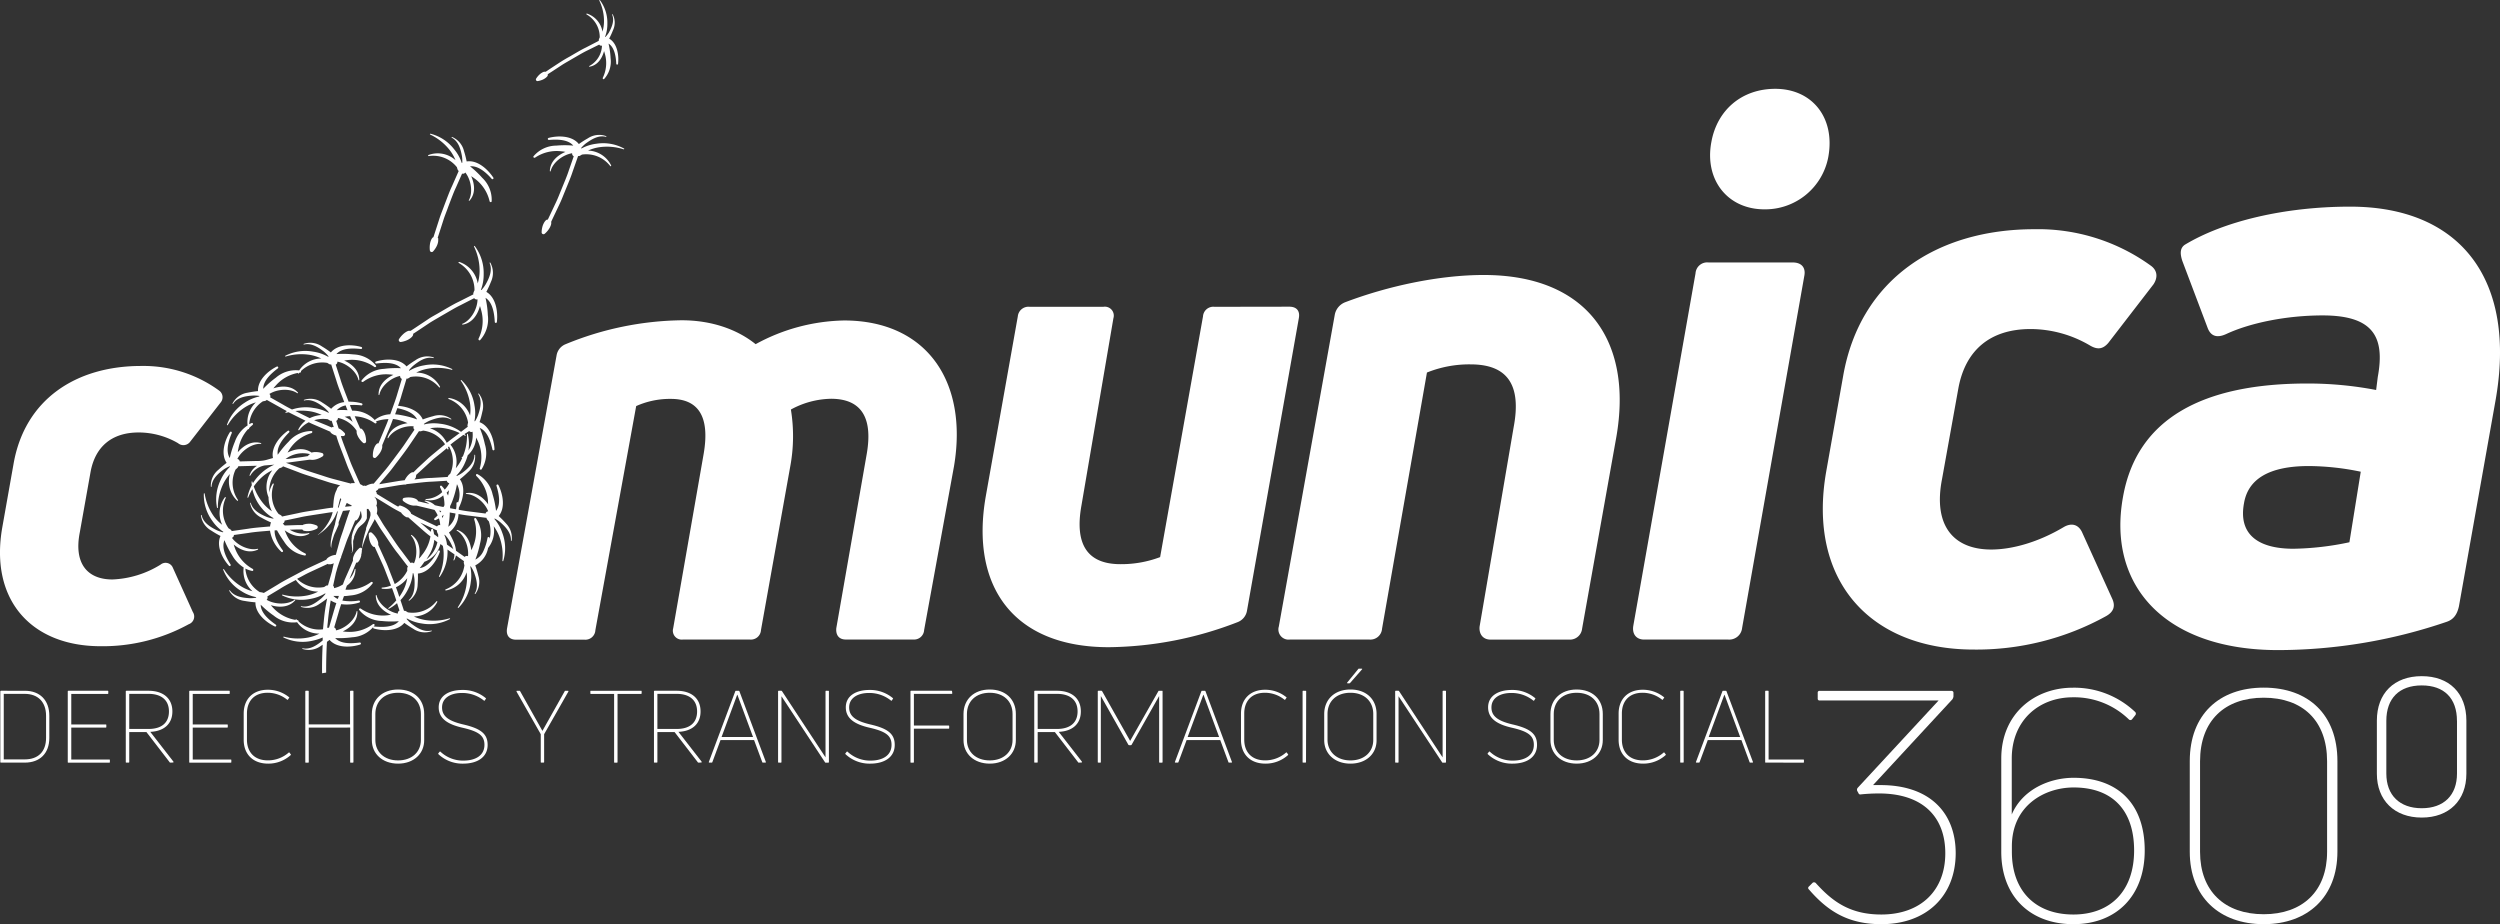 <svg xmlns="http://www.w3.org/2000/svg" viewBox="0 0 612.76 226.52"><rect x="0" y="0" width="612.76" height="226.52" fill="#333333" stroke="none"/><defs><style>.cls-1{fill:#fff;}</style></defs><title>Recurso 1</title><g id="Capa_2" data-name="Capa 2"><g id="Capa_1-2" data-name="Capa 1"><path class="cls-1" d="M24.66,158.39c-16.95,0-27.24-11.3-24.1-29.12L3.32,113.7c2.76-15.82,15.31-24,31.26-24a31.44,31.44,0,0,1,19.08,6,2,2,0,0,1,.38,3l-7.41,9.54a2.05,2.05,0,0,1-3,.38A19.2,19.2,0,0,0,34,106c-6.65,0-10.67,3.52-11.8,9.67l-2.64,14.81c-1.51,7.66,1.88,11.55,8,11.55a24.13,24.13,0,0,0,11.8-3.64,1.92,1.92,0,0,1,3,.75L47.26,150a2,2,0,0,1-1,3A43.76,43.76,0,0,1,24.66,158.39Z"/><path class="cls-1" d="M558.36,159.34c-27.82,0-41.94-15.9-38-37.56C523.77,102.5,540.07,94,565.51,94a88.73,88.73,0,0,1,16.89,1.59l.4-3.18c1.79-9.74-1-15.1-13.51-15.1-8.75,0-17.69,1.79-23.65,4.57-2.19,1-3.78.6-4.57-1.59l-6.16-16.3c-.6-1.79-.6-3.18.6-4,9.54-5.76,24.45-9.34,40.54-9.34,27,0,40.94,17.89,35.58,47.7l-8.94,50.28c-.4,1.79-1.19,3.18-3,3.78A128.35,128.35,0,0,1,558.36,159.34Zm3.78-24.84a70.29,70.29,0,0,0,13.71-1.59l2.78-17.29a63.87,63.87,0,0,0-12.72-1.39c-9.74,0-14.91,3.18-15.9,9.14C548.62,130.92,553.39,134.5,562.13,134.5Z"/><path class="cls-1" d="M461.11,226.52c-8.2,0-13.17-3.23-17.74-8.52a.44.44,0,0,1,0-.71l.95-.95a.61.61,0,0,1,.79.16c4,4.42,8.28,7.65,16,7.65,9.7,0,15.69-5.91,15.69-15s-5.68-14.67-16.24-14.67a43.39,43.39,0,0,0-4.57.24.43.43,0,0,1-.47-.32l-.31-.55a.78.78,0,0,1,.08-.71l19.87-21.45H446a.42.42,0,0,1-.47-.47v-1.42a.42.42,0,0,1,.47-.47h32.25c.32,0,.55.16.55.47v.95a2.08,2.08,0,0,1-.24.63l-19.47,21.05h1.42c12.46-.16,18.84,6.78,18.84,16.72C479.32,219.58,472.23,226.52,461.11,226.52Z"/><path class="cls-1" d="M508.26,190.64c10.72,0,17.42,6.23,17.42,17.82,0,11.12-6.94,18.06-17.5,18.06s-17.66-6.78-17.66-17.74V185.91c0-11,8.2-17.35,17.5-17.35a21.72,21.72,0,0,1,15.37,6,.59.59,0,0,1,0,.71l-.79,1a.53.53,0,0,1-.79.08,19.22,19.22,0,0,0-13.72-5.44c-8.44,0-15,5.76-15,15v13.72C495.72,193.48,502.34,190.64,508.26,190.64Zm-.08,33.51c9.23,0,14.9-5.91,14.9-15.69,0-10.09-5.52-15.45-14.82-15.45-7.1,0-15.14,4.42-15.14,14.43v1.34C493.12,218.48,499,224.15,508.18,224.15Z"/><path class="cls-1" d="M554.85,226.52c-10.88,0-18.13-6.7-18.13-17.74V186.54c0-11.35,7.17-18,18.13-18s18.06,6.62,18.06,18v22.23C572.91,219.82,565.65,226.52,554.85,226.52Zm0-2.44c9.46,0,15.53-5.6,15.53-15.3V186.62c0-10-6-15.61-15.53-15.61s-15.61,5.6-15.61,15.61v22.16C539.24,218.48,545.31,224.08,554.85,224.08Z"/><path class="cls-1" d="M206.88,78.55c20.21,0,30.46,14.94,26.95,35.73l-7.32,40.13a2.47,2.47,0,0,1-2.64,2.34H207.32c-1.76,0-2.49-1.17-2.34-2.78l7.47-42.76c1.61-9.37-1.76-13.47-8.79-13.47a21.23,21.23,0,0,0-9.81,2.64,40.5,40.5,0,0,1-.15,13.91l-7.18,40.13a2.47,2.47,0,0,1-2.64,2.34H167.34A2.18,2.18,0,0,1,165,154l7.47-42.76c1.61-9.37-1.46-13.47-8.05-13.47a20.3,20.3,0,0,0-8.49,1.76l-10,54.92a2.46,2.46,0,0,1-2.64,2.34H126.48c-1.61,0-2.49-1-2.2-2.78L136.44,87a3.59,3.59,0,0,1,2.2-2.64,77,77,0,0,1,28.41-5.86c7.32,0,13.62,2.2,18.16,5.86A46.71,46.71,0,0,1,206.88,78.55Z"/><path class="cls-1" d="M316,75.17c1.88,0,2.67,1.1,2.35,2.82l-12.71,71.7a3.64,3.64,0,0,1-2.35,2.82,89.36,89.36,0,0,1-31.54,6.12c-23.38,0-34-14.91-30.13-37l7.85-44.09a2.62,2.62,0,0,1,2.82-2.35h18.2A2.19,2.19,0,0,1,272.9,78l-7.85,46c-1.73,9.73,1.73,14.28,9.57,14.28a27,27,0,0,0,9.73-1.73l10.51-59a2.53,2.53,0,0,1,2.82-2.35Z"/><path class="cls-1" d="M316.12,156.76a2.49,2.49,0,0,1-2.68-3.18l13.73-76.49a4.1,4.1,0,0,1,2.51-3c10.54-4,23.1-6.69,34-6.69,25.27,0,36.65,16.07,32.47,39.83l-8.37,46.86a3,3,0,0,1-3.18,2.68H365.33c-1.84,0-2.85-1.34-2.68-3.18L371,104.71c2-10.54-1.67-15.4-10.54-15.4a27.76,27.76,0,0,0-10.71,2l-11,62.76a2.87,2.87,0,0,1-3.18,2.68Z"/><path class="cls-1" d="M403,156.76c-2,0-3-1.42-2.67-3.38L415.58,67a2.87,2.87,0,0,1,3.2-2.67h20.63c2.13,0,3.2,1.24,2.85,3.2L427,153.91a3.17,3.17,0,0,1-3.38,2.85ZM432.47,51.31c-9.07,0-14.76-7.29-13-16.54,1.42-7.82,7.47-13,15.65-13,9.07,0,14.76,7.11,13,16.72A15.73,15.73,0,0,1,432.47,51.31Z"/><path class="cls-1" d="M483.77,159.21c-25.42,0-40.86-16.95-36.15-43.68l4.14-23.35c4.14-23.73,23-36,46.88-36a47.17,47.17,0,0,1,28.62,9c1.51,1.13,1.69,2.82.56,4.52L516.73,84.08c-1.32,1.51-2.64,1.7-4.52.57a28.8,28.8,0,0,0-14.5-4c-10,0-16,5.27-17.7,14.5l-4,22.22c-2.26,11.49,2.82,17.32,12.05,17.32,5.27,0,11.67-1.88,17.7-5.46,1.88-1.13,3.58-.75,4.52,1.13l7.34,16.19c.94,1.88.57,3.39-1.51,4.52A65.63,65.63,0,0,1,483.77,159.21Z"/><path class="cls-1" d="M124.07,128.35a24.26,24.26,0,0,0-1.84-1.87c1.68-2,1.05-5.35-.06-7.57a.25.25,0,0,0-.47.19c.57,1.9,1.13,4.49-.12,6.12a22.56,22.56,0,0,0-.85-4.07,7.39,7.39,0,0,0-3.72-4.94c-.28-.14-.45.26-.26.45a9.5,9.5,0,0,1,2.86,6.09c0,.29,0,.59.06.9-1.25-1.8-3.13-3.18-5.39-2.77-.11,0-.12.2,0,.2,2.18.08,4.58,2.12,5.38,4.25a.7.7,0,0,0-.64.54l-3.68-.47c-.86-.09-1.83-.25-2.89-.44,0-.16,0-.33,0-.49,1.08-2.12,1.69-5,.27-7a24.21,24.21,0,0,0,2-1.75,5,5,0,0,0,1.73-4.17.09.09,0,0,0-.18,0c0,1.88-1.53,3.24-2.91,4.31a8.34,8.34,0,0,1-1.38.8l-.12-.09a10.15,10.15,0,0,0,2.15-3.23,10.61,10.61,0,0,0,.63-1.75,6.17,6.17,0,0,0,2.06-4.35c.14.28.28.55.4.81a9.5,9.5,0,0,1,.5,6.71c-.07.26.27.53.44.26a7.39,7.39,0,0,0,.81-6.13,22.55,22.55,0,0,0-1.26-4c1.89.8,2.68,3.34,3.11,5.27a.25.25,0,0,0,.5-.07c-.12-2.48-1.21-5.69-3.66-6.62a24.23,24.23,0,0,0,.68-2.54,5,5,0,0,0-.84-4.44.09.09,0,0,0-.15.11c1,1.59.5,3.55-.07,5.2a8.34,8.34,0,0,1-.72,1.43h-.15a10.15,10.15,0,0,0,0-3.88,10.69,10.69,0,0,0-3.19-6.18c-.09-.09-.22.05-.15.15A13.24,13.24,0,0,1,115.22,99a10.41,10.41,0,0,1,0,2.81v.06a6.52,6.52,0,0,0-5.19-4.33.14.14,0,0,0-.07.26,7.42,7.42,0,0,1,4.77,5.79,3.74,3.74,0,0,0-.15.68.47.47,0,0,0,.09.31L113,105.85a10.65,10.65,0,0,0-5.22-2,10.14,10.14,0,0,0-3.87.19s0-.1,0-.15a8.35,8.35,0,0,1,1.39-.78c1.62-.64,3.56-1.23,5.19-.3a.09.09,0,0,0,.1-.15,5,5,0,0,0-4.47-.64,24.18,24.18,0,0,0-2.5.79c-.94-2.19-3.7-3.16-6.06-3.34.36-1,.68-1.92.9-2.75l1.19-3.94a.47.47,0,0,0,.33,0,3.77,3.77,0,0,0,.59-.37,7.42,7.42,0,0,1,7.06,2.52c.1.12.29,0,.22-.15A6.52,6.52,0,0,0,102,91.33l0,0a10.41,10.41,0,0,1,2.65-.92,13.24,13.24,0,0,1,6.09.24c.11,0,.2-.14.09-.19a10.69,10.69,0,0,0-6.89-.91,10.15,10.15,0,0,0-3.64,1.34l-.06-.13a8.33,8.33,0,0,1,1.1-1.16c1.36-1.09,3-2.24,4.87-1.83a.09.09,0,0,0,.05-.18,5,5,0,0,0-4.46.72,24.26,24.26,0,0,0-2.16,1.5c-1.7-2-5.1-1.93-7.47-1.21a.25.25,0,0,0,.11.5c2-.24,4.62-.36,6,1.15a22.58,22.58,0,0,0-4.16.16,7.4,7.4,0,0,0-5.49,2.84c-.19.26.18.48.4.33a9.5,9.5,0,0,1,6.49-1.8c.29,0,.59.06.9.1-2,.93-3.66,2.55-3.63,4.85,0,.11.18.15.2,0,.44-2.13,2.86-4.16,5.09-4.59a.7.7,0,0,0,.42.73l-1.08,3.55c-.38,1.37-1,3-1.67,4.85l-.1.27a6.53,6.53,0,0,0-3.63,1.27c-.26.19,0,.52.28.43a9.44,9.44,0,0,1,2.92-.51c-.18.49-.36,1-.57,1.49l-1.36,3.22-.53,1.24a.24.24,0,0,0-.19,0l-.08,0-.09.07-.11.09-.1.11a2.62,2.62,0,0,0-.38.61,4,4,0,0,0-.28.82,5.65,5.65,0,0,0-.14,1.5.46.46,0,0,0,.71.3,5.66,5.66,0,0,0,1-1.13,4,4,0,0,0,.4-.76,2.62,2.62,0,0,0,.19-.7s0-.1,0-.15,0-.1,0-.14v-.12a.41.41,0,0,0,0-.09h0l.56-1.32,1.38-3.25c.26-.62.48-1.23.69-1.82a10.82,10.82,0,0,1,2.75.67c.27.1.55.23.83.36-2.17.3-4.25,1.35-4.91,3.55,0,.11.12.2.18.09,1.06-1.9,4-3.12,6.23-2.87a.7.7,0,0,0,.19.82l-2.09,3.07c-.77,1.2-1.84,2.56-3,4.14-.61.78-1.22,1.64-1.93,2.5l-2.26,2.67-.72.85-.35,0a4,4,0,0,0-.84.22,5.46,5.46,0,0,0-.72.33l-.39-.07a.35.35,0,0,0-.24.08,5.47,5.47,0,0,0-.78-.45l-.48-1.07-1.42-3.2c-.44-1-.79-2-1.15-2.94-.66-1.74-1.27-3.25-1.67-4.57a5.73,5.73,0,0,0,.65,0,.46.46,0,0,0,.3-.71,5.67,5.67,0,0,0-1.14-1A4.55,4.55,0,0,0,83,105l-.59-1.84a.7.7,0,0,0,.41-.73,7.26,7.26,0,0,1,4.59,3.15v.14s0,.09,0,.14l0,.15a2.63,2.63,0,0,0,.2.69,4,4,0,0,0,.42.76,5.64,5.64,0,0,0,1,1.11.46.46,0,0,0,.7-.32,5.65,5.65,0,0,0-.17-1.5,4,4,0,0,0-.3-.81,2.62,2.62,0,0,0-.39-.61l-.1-.11-.11-.09-.1-.07-.08,0a.24.24,0,0,0-.19,0l-.55-1.23-.8-1.8a9.22,9.22,0,0,1,4.92,1.7c.22.15.58-.08.39-.33a7.39,7.39,0,0,0-5.54-2.74l-.39,0c-.2-.46-.38-.92-.55-1.37a14.92,14.92,0,0,1,2.77.07.25.25,0,0,0,.1-.5,10.65,10.65,0,0,0-3.19-.4l-.28-.74c-.7-1.85-1.35-3.45-1.75-4.82l-1.14-3.53a.7.7,0,0,0,.41-.73c2.24.39,4.69,2.37,5.17,4.5,0,.12.2.07.2,0,0-2.3-1.72-3.89-3.72-4.78.31,0,.61-.09.9-.11a9.5,9.5,0,0,1,6.52,1.69c.22.15.58-.08.39-.33a7.39,7.39,0,0,0-5.54-2.74,22.57,22.57,0,0,0-4.16-.08c1.37-1.53,4-1.46,6-1.25a.25.25,0,0,0,.1-.5c-2.38-.68-5.78-.68-7.45,1.34a24.28,24.28,0,0,0-2.18-1.46,5,5,0,0,0-4.47-.64.09.09,0,0,0,.05.17c1.83-.44,3.52.67,4.9,1.74a8.36,8.36,0,0,1,1.12,1.14l-.06.14a10.15,10.15,0,0,0-3.66-1.27,10.69,10.69,0,0,0-6.87,1c-.11.06,0,.23.09.19A13.24,13.24,0,0,1,76.07,87a10.42,10.42,0,0,1,2.67.87l0,0a6.59,6.59,0,0,0-5.41,2.92,7.47,7.47,0,0,0-5.69,1.76,22.58,22.58,0,0,0-3.12,2.75c0-2.05,2-3.8,3.56-5a.25.25,0,0,0-.26-.44c-2.22,1.11-4.72,3.41-4.58,6a24.21,24.21,0,0,0-2.6.4A5,5,0,0,0,57,98.87a.09.09,0,0,0,.16.09c1-1.56,3-1.89,4.79-2a8.35,8.35,0,0,1,1.6.08l0,.14A10.15,10.15,0,0,0,60,98.69a10.69,10.69,0,0,0-4.37,5.41c0,.12.14.18.2.08a13.24,13.24,0,0,1,4.24-4.37,10.41,10.41,0,0,1,2.56-1.16h.06a6.63,6.63,0,0,0-2,5.62,7.88,7.88,0,0,0-3.12,4,22.56,22.56,0,0,0-1.25,4c-1.08-1.74-.28-4.27.48-6.1a.25.25,0,0,0-.45-.24c-1.33,2.1-2.28,5.35-.8,7.52a24.22,24.22,0,0,0-2,1.68,5,5,0,0,0-1.87,4.12.09.09,0,0,0,.18,0c.09-1.88,1.63-3.19,3-4.21a8.36,8.36,0,0,1,1.41-.75l.11.1a10.15,10.15,0,0,0-2.25,3.16,10.69,10.69,0,0,0-.94,6.89c0,.12.21.08.21,0a13.25,13.25,0,0,1,1.37-5.94,10.42,10.42,0,0,1,1.59-2.32l0,0a6.52,6.52,0,0,0,1.76,6.53c.11.1.3,0,.21-.17a7.42,7.42,0,0,1-.57-7.48,3.74,3.74,0,0,0,.51-.47.47.47,0,0,0,.11-.31l4.12-.11H63a4.19,4.19,0,0,0-1.83,2.34.09.09,0,0,0,.17.07,5.22,5.22,0,0,1,3.55-2.5l2.35-.19a11.69,11.69,0,0,0-5.26,4.56c0-.12-.08-.24-.11-.36s-.22-.11-.21,0,0,.53.07.8a10.8,10.8,0,0,0-1.08,3c0,.12.17.16.21,0a12.67,12.67,0,0,1,1-2,10.64,10.64,0,0,0,2.28,4.65A10.15,10.15,0,0,0,67.05,127l-.09.12a8.35,8.35,0,0,1-1.54-.41c-1.61-.67-3.42-1.59-3.94-3.4a.09.09,0,0,0-.18,0,5,5,0,0,0,2.77,3.57,24.22,24.22,0,0,0,2.35,1.17,4,4,0,0,0-.23,1H66c-2,.18-3.73.3-5.15.54l-4.08.58a.47.47,0,0,0-.16-.29,3.76,3.76,0,0,0-.58-.38,7.42,7.42,0,0,1-.69-7.47c.07-.14-.14-.25-.23-.13a6.52,6.52,0,0,0-.64,6.73l0,0a10.41,10.41,0,0,1-2-2A13.24,13.24,0,0,1,50.17,121c0-.12-.21-.12-.21,0A10.69,10.69,0,0,0,52,127.62a10.15,10.15,0,0,0,2.75,2.74l-.1.11a8.36,8.36,0,0,1-1.51-.51c-1.56-.77-3.31-1.81-3.71-3.65a.09.09,0,0,0-.18,0,5,5,0,0,0,2.53,3.74,24.21,24.21,0,0,0,2.27,1.32c-1.09,2.39.39,5.44,2.05,7.28a.25.25,0,0,0,.4-.31c-1.05-1.68-2.27-4-1.49-5.94a22.55,22.55,0,0,0,1.89,3.7,8.55,8.55,0,0,0,2.83,3,6.59,6.59,0,0,0,2.15,5.8h-.06a10.41,10.41,0,0,1-2.58-1.1,13.24,13.24,0,0,1-4.35-4.27c-.06-.1-.24,0-.2.08a10.69,10.69,0,0,0,4.5,5.3,10.14,10.14,0,0,0,3.59,1.45l0,.14a8.35,8.35,0,0,1-1.59.12c-1.74-.1-3.75-.38-4.84-1.91a.09.09,0,0,0-.16.1A5,5,0,0,0,60,147.3a24.23,24.23,0,0,0,2.61.33c-.07,2.62,2.48,4.85,4.73,5.91a.25.25,0,0,0,.25-.44c-1.62-1.14-3.66-2.83-3.69-4.89a22.54,22.54,0,0,0,3.19,2.68,7.47,7.47,0,0,0,5.73,1.62,6.59,6.59,0,0,0,5.48,2.79l0,0a10.41,10.41,0,0,1-2.64.94,13.24,13.24,0,0,1-6.09-.2c-.11,0-.2.14-.09.2a10.69,10.69,0,0,0,6.9.85,12.94,12.94,0,0,0,2.71-.84c0,.24,0,.48,0,.72l-.06.06c-1.35,1.1-3,2.26-4.85,1.86a.09.09,0,0,0,0,.18,5,5,0,0,0,4.46-.75l.45-.3c-.12,2.29-.17,4.61-.15,7l1-.16c0-2.55.05-5.07.2-7.54l.64-.48c1.72,2,5.11,1.89,7.48,1.15a.25.25,0,0,0-.11-.5c-2,.26-4.62.39-6-1.1a22.56,22.56,0,0,0,4.16-.19,7.39,7.39,0,0,0,5.47-2.88c.19-.26-.18-.48-.4-.32a9.5,9.5,0,0,1-6.47,1.85c-.29,0-.59-.05-.9-.09,2-.95,3.64-2.58,3.59-4.88,0-.11-.18-.15-.2,0-.43,2.14-2.83,4.18-5.06,4.63a.7.7,0,0,0-.43-.72l1.05-3.56c.18-.66.41-1.38.67-2.15a10.1,10.1,0,0,0,4.4-.38.25.25,0,0,0-.11-.5,11.77,11.77,0,0,1-4,0l.39-1.1c.6,0,1.18-.1,1.72-.16A7.4,7.4,0,0,0,91.32,143c.19-.26-.18-.48-.4-.32a9.45,9.45,0,0,1-6.25,1.85l.36-1a4.84,4.84,0,0,0,2.11-4c0-.11-.18-.15-.2,0a5.19,5.19,0,0,1-1.29,2.37l1.15-2.77.52-1.24a.24.24,0,0,0,.19,0l.08,0,.09-.07.11-.09.1-.11a2.63,2.63,0,0,0,.37-.62,4,4,0,0,0,.28-.82c0-.15,0-.28.06-.43v0l.08-.54,0-.28.07-.33.07-.38.1-.42a17.86,17.86,0,0,1,.66-1.92l.21-.52.23-.53.12-.27.12-.27.12-.27.06-.13.06-.13c.17-.34.37-.69.55-1s.37-.7.56-1c.09-.17.16-.35.24-.52l.94,1.57c.59,1,1.21,1.82,1.76,2.65,1.12,1.65,2.07,3.12,3,4.24L100,138.9a.47.47,0,0,0-.17.28,3.74,3.74,0,0,0,0,.69,7.56,7.56,0,0,1-3.08,3.28l-.81-2.06c-.37-.93-.73-1.93-1.18-3l-1.46-3.21-.59-1.3h0a.42.42,0,0,0,0-.09v-.12s0-.09,0-.14l0-.15a2.62,2.62,0,0,0-.21-.69,4,4,0,0,0-.42-.75,5.65,5.65,0,0,0-1-1.1.46.46,0,0,0-.7.32,5.65,5.65,0,0,0,.18,1.5,4,4,0,0,0,.3.81,2.62,2.62,0,0,0,.39.6l.1.11.11.09.1.07.08,0a.24.24,0,0,0,.19,0l.56,1.23,1.45,3.19c.45,1,.8,2,1.17,2.93l.83,2.13a6.91,6.91,0,0,1-2.21.5.14.14,0,0,0,0,.27,6.33,6.33,0,0,0,2.45-.14c.28.73.52,1.42.71,2l.34,1a12.72,12.72,0,0,1-1.92,1.88c-.09.07,0,.24.11.19a10.83,10.83,0,0,0,2-1.39l.6,1.82a.7.7,0,0,0-.4.74c-2.24-.37-4.71-2.34-5.21-4.46,0-.12-.2-.07-.2,0,0,2.3,1.75,3.87,3.75,4.76-.31,0-.61.09-.9.12a9.5,9.5,0,0,1-6.53-1.64c-.22-.15-.58.09-.39.34a7.4,7.4,0,0,0,5.56,2.7,22.56,22.56,0,0,0,4.16.05c-1.36,1.54-4,1.49-6,1.3a.25.25,0,0,0-.1.5c2.39.67,5.78.64,7.44-1.39a24.25,24.25,0,0,0,2.19,1.45,5,5,0,0,0,4.48.6.09.09,0,0,0-.06-.17c-1.82.45-3.53-.65-4.91-1.7a8.33,8.33,0,0,1-1.13-1.13l.06-.14a10.15,10.15,0,0,0,3.67,1.24,10.69,10.69,0,0,0,6.87-1.08c.11-.06,0-.23-.09-.19a13.25,13.25,0,0,1-6.08.4,10.42,10.42,0,0,1-2.67-.85l0,0a6.52,6.52,0,0,0,5.75-3.56c.07-.14-.13-.27-.22-.15a7.42,7.42,0,0,1-7,2.7,3.74,3.74,0,0,0-.6-.35.47.47,0,0,0-.33,0l-.87-2.64a10.62,10.62,0,0,0,1.95-2.88,10.15,10.15,0,0,0,1.06-3.73l.14,0a8.35,8.35,0,0,1,.29,1.57c.08,1.74,0,3.77-1.39,5a.09.09,0,0,0,.11.15,5,5,0,0,0,2.05-4,24.25,24.25,0,0,0,.06-2.63c2.62-.2,4.57-3,5.38-5.32a.25.25,0,0,0-.47-.2c-1,1.73-2.43,3.94-4.47,4.18a16,16,0,0,0,1.15-1.54,6.31,6.31,0,0,0,3.94-4.36l.58.45a9.09,9.09,0,0,1,.19,1.47,13.24,13.24,0,0,1-1.13,6c0,.11.11.22.18.12a10.69,10.69,0,0,0,1.9-6.69v0l.7.5,1,.68a3.62,3.62,0,0,1-.23,1.36.09.09,0,0,0,.17.08,3.65,3.65,0,0,0,.43-1.18l2,1.43a.47.47,0,0,0-.08.32,3.75,3.75,0,0,0,.16.68,7.42,7.42,0,0,1-4.62,5.91.14.14,0,0,0,.08.26,6.52,6.52,0,0,0,5.08-4.46v.05a10.41,10.41,0,0,1,0,2.81,13.24,13.24,0,0,1-2.15,5.7c-.07.1.07.23.16.15a10.69,10.69,0,0,0,3-6.26,10.15,10.15,0,0,0-.12-3.87l.15,0a8.35,8.35,0,0,1,.76,1.41c.61,1.63,1.17,3.59.2,5.2a.09.09,0,0,0,.15.1,5,5,0,0,0,.72-4.46,24.23,24.23,0,0,0-.75-2.52,6,6,0,0,0,3.14-4.27,6.74,6.74,0,0,0,1.38-5.33l0,0a10.41,10.41,0,0,1,1.35,2.46,13.24,13.24,0,0,1,.78,6c0,.12.17.18.21.05a10.69,10.69,0,0,0-.26-6.95,10.14,10.14,0,0,0-1.93-3.36l.12-.08a8.34,8.34,0,0,1,1.33.89c1.31,1.15,2.71,2.62,2.62,4.49a.09.09,0,0,0,.18,0A5,5,0,0,0,124.07,128.35ZM80.38,143.51a.47.47,0,0,0-.33,0,3.76,3.76,0,0,0-.59.37,7.45,7.45,0,0,1-6.64-2l.33-.18c.88-.45,1.8-1,2.8-1.46l3.17-1.47,1.22-.57s.06.08.15.11l.09,0h.26l.15,0a2.62,2.62,0,0,0,.69-.2l.13-.06-.31,1.37-.16.73Zm2.44-19.13c0-.11.07-.24.09-.35l.25-1.06c.08-.32.17-.62.26-.87v0l.22.22-.31,1-.3,1,0,.11Zm3.34-.33-1.3.13-.29,0,.19-.4.24-.52a9.63,9.63,0,0,0,1.17.59C86.17,123.92,86.16,124,86.16,124ZM75.92,102.49l-1.9-.94-1.62-.81a13.65,13.65,0,0,1,3.78.1,10.41,10.41,0,0,1,2.67.87l0,0A7.9,7.9,0,0,0,75.92,102.49Zm4.44.27a3.72,3.72,0,0,0,.6.36.47.47,0,0,0,.33,0l.51,1.56h-.25l-.09,0c-.09,0-.13.07-.15.11l-1.24-.54L77,103A7.53,7.53,0,0,1,80.35,102.76Zm5.46-.75.63,1.41a8,8,0,0,0-2-1.28c.31,0,.61-.09.9-.11Zm-.63-1.47a17.87,17.87,0,0,0-2.65,0,4,4,0,0,1,2.19-1.17C84.86,99.76,85,100.15,85.18,100.53ZM73,96.19c-1.57-1.68-3.9-1.7-6-1,.2-.24.39-.48.59-.69A9.53,9.53,0,0,1,73,91.41c0,.12.14.22.23.11l.16-.18.16,0a.29.29,0,0,0,.22-.39,7.47,7.47,0,0,1,6.47-2,3.75,3.75,0,0,0,.6.36.47.47,0,0,0,.33,0l1.26,3.92c.4,1.38,1.06,3,1.77,4.86l.18.47a5,5,0,0,0-3.21,1.64A24.16,24.16,0,0,0,79,98.68,5,5,0,0,0,74.52,98a.09.09,0,0,0,.05.17c1.83-.44,3.52.67,4.9,1.74a8.35,8.35,0,0,1,1.12,1.14l-.06.14A10.14,10.14,0,0,0,76.87,100a10.64,10.64,0,0,0-5.3.37c-.78-.4-1.49-.77-2.12-1.15l-3.23-1.83a.7.7,0,0,0-.2-.82c1.91-1.23,5.06-1.43,6.85-.19C73,96.42,73.08,96.27,73,96.19ZM62.47,113l-3.71.1a.7.7,0,0,0-.59-.6c1-2,3.59-3.84,5.77-3.7.12,0,.13-.17,0-.2-2.21-.63-4.21.56-5.64,2.23,0-.31.08-.61.14-.89a9.66,9.66,0,0,1,2.39-4.79.13.13,0,0,0,.23-.09s0-.1,0-.14a10.18,10.18,0,0,1,.84-.76c.21-.17.09-.58-.21-.47a6.66,6.66,0,0,0-.62.28,7.49,7.49,0,0,1,3.37-5.61,3.76,3.76,0,0,0,.68-.14.47.47,0,0,0,.25-.21l3.58,2c.42.25.88.5,1.37.76L70,101c-.11.06,0,.23.09.19s.43-.1.64-.15c.86.44,1.81.91,2.83,1.42l1.32.66a6.29,6.29,0,0,0-1.76,2.14c-.07.14.13.27.22.15a7,7,0,0,1,2.34-1.91l.75.36,3.24,1.4,1.31.57v0a.42.42,0,0,0,0,.08l.07.09.09.11.11.1a2.62,2.62,0,0,0,.62.37,3.75,3.75,0,0,0,.54.18l.09.28c.4,1.38,1.06,3,1.77,4.86.37.93.71,1.94,1.16,3l1.43,3.23.12.28a1.65,1.65,0,0,0-.33,0h-.15l-.14,0-.11,0-.08,0c-.08,0-.12.09-.13.13l-1.3-.34-3.38-.89c-1.07-.29-2.07-.65-3-.94-1.89-.61-3.54-1.11-4.86-1.65l-3.41-1.3.73-.07,3.5-.47,1.42-.19h0l.08,0,.11,0,.13,0,.14,0a2.63,2.63,0,0,0,.72,0,4,4,0,0,0,.84-.19,5.65,5.65,0,0,0,1.35-.67.46.46,0,0,0-.11-.77,5.65,5.65,0,0,0-1.48-.26,4,4,0,0,0-.86.06l-.3.07c-1.78-1.28-4-.94-5.88,0,.16-.27.31-.53.47-.77a9.5,9.5,0,0,1,5.39-4c.26-.08.3-.51,0-.51a7.39,7.39,0,0,0-5.6,2.61,22.54,22.54,0,0,0-2.66,3.2c-.34-2,1.37-4.05,2.77-5.46a.25.25,0,0,0-.33-.39c-2,1.43-4.15,4.08-3.61,6.65l-1.29.37C64.47,113,63.4,113,62.47,113ZM70,112.5a7,7,0,0,1,6-1.18h0l-.13.07-.12.08-.09.07-.06.07a.24.24,0,0,0-.07.17L74.2,112l-3.47.47Zm-3.39,12.79a10.42,10.42,0,0,1-2.08-1.89,13.46,13.46,0,0,1-2.33-4.17,13.78,13.78,0,0,1,2.13-2.4,10.41,10.41,0,0,1,2.35-1.54l.05,0a6.53,6.53,0,0,0-.91,6.58,7.59,7.59,0,0,0,.84,3.47Zm.49-6.61c.06-.14-.16-.24-.24-.12A6.37,6.37,0,0,0,66,120.7a7.5,7.5,0,0,1,2.48-5.93,3.76,3.76,0,0,0,.65-.24.47.47,0,0,0,.22-.24l3.85,1.46c1.33.55,3,1,4.9,1.66,1,.29,2,.65,3,.95l2.31.61a1.54,1.54,0,0,0-.8.8,1.37,1.37,0,0,0-.08.29v0a5,5,0,0,0-.33.72,6.26,6.26,0,0,0-.26.93c-.07.33-.12.69-.16,1l-.1,1.1c0,.21,0,.42-.07.63l-.26,0c-1.11.12-2.16.32-3.15.46-2,.31-3.7.54-5.1.87l-4,.84a.47.47,0,0,0-.18-.27,3.75,3.75,0,0,0-.61-.34A7.42,7.42,0,0,1,67.11,118.68Zm-2.74,26.57a3.77,3.77,0,0,0-.69-.12,7.47,7.47,0,0,1-3.53-5.77,6.43,6.43,0,0,0,1.67.58c.31.06.36-.37.13-.5a9.5,9.5,0,0,1-4.37-5.12c-.11-.27-.2-.56-.29-.86,1.68,1.4,3.85,2.24,5.93,1.25.1,0,.06-.23-.05-.2-2.12.5-5-.84-6.31-2.69a.7.7,0,0,0,.48-.69l3.68-.52c1.4-.24,3.13-.36,5.1-.53h.07a9,9,0,0,0,2.76,5.15.25.25,0,0,0,.38-.33c-1-1.36-2.1-3.2-2-4.91l.58,0a26.87,26.87,0,0,0,1.7,2.71,7.4,7.4,0,0,0,5.12,3.46c.32,0,.34-.39.1-.51a9.5,9.5,0,0,1-4.69-4.83c-.12-.26-.23-.55-.35-.84,1.77,1.29,4,2,6,.86.1-.06,0-.23-.07-.19a6.27,6.27,0,0,1-4.69-.82l1.76-.06,1.35,0a.24.24,0,0,0,.1.16l.07.06.1.06.13.06.14,0a2.62,2.62,0,0,0,.72.08,4,4,0,0,0,.86-.09,5.65,5.65,0,0,0,1.42-.51.46.46,0,0,0,0-.77,5.65,5.65,0,0,0-1.44-.43,4,4,0,0,0-.86,0,2.62,2.62,0,0,0-.71.12l-.14,0-.13.07-.1.06-.07.06h0l-1.43,0-3,.1a5.62,5.62,0,0,1-.47-.48.7.7,0,0,0,.43-.72l3.63-.76c1.39-.33,3.1-.56,5.06-.87,1-.14,2-.33,3.1-.45l-.07.26c0,.09-.05.19-.08.28l-.09.28-.1.27-.05.14-.06.13-.12.27a11.21,11.21,0,0,1-.54,1c-.19.32-.4.62-.59.9l-.31.4-.3.36c-.41.45-.76.81-1,1s-.24.2-.31.27l-.11.09.12-.08c.08,0,.2-.12.34-.22a14.05,14.05,0,0,0,1.17-.9l.36-.32.37-.36c.24-.26.5-.53.74-.84a11.55,11.55,0,0,0,.71-1l.16-.26.08-.13.08-.14.15-.28.14-.28c0-.09.09-.19.13-.29l.13-.3c.05-.14.09-.28.14-.41l.18,0-.28,1.15-.28,1.24-.13.61c0,.19-.1.39-.16.59l-.34,1.17c-.11.38-.21.75-.29,1.11s-.13.7-.18,1a6.82,6.82,0,0,0-.1,1.54,1.16,1.16,0,0,0,.11.42.5.5,0,0,0,.06.09l0,0,0,0a.46.46,0,0,1,0-.1,1.12,1.12,0,0,1,0-.41,6.63,6.63,0,0,1,.3-1.47c.09-.3.19-.62.31-1s.28-.68.43-1l.49-1.11c.08-.19.17-.38.25-.59L83,128l.43-1.17.44-1.13c.06-.16.13-.33.2-.48l.87-.09.85-.09c-.47,1.2-.92,2.62-1.45,4.22-.3,1-.67,1.95-1,3l-.93,3.4-.09.33a5.11,5.11,0,0,0-.61.1,4,4,0,0,0-.81.3,2.63,2.63,0,0,0-.61.39l-.11.1-.09.11-.07.1a.41.41,0,0,0,0,.08v0l-1.3.6-3.2,1.49c-1,.48-1.94,1-2.82,1.47-1.76.94-3.32,1.73-4.53,2.5l-3.53,2.12A.47.47,0,0,0,64.37,145.25Zm15,7c-.07.67-.13,1.36-.19,2a7.46,7.46,0,0,1-6-1.95A.29.29,0,0,0,73,152l-.16,0-.17-.18c-.09-.11-.24,0-.22.12a9.53,9.53,0,0,1-5.47-2.93c-.2-.21-.4-.44-.6-.68,2.09.64,4.42.56,5.95-1.16.07-.08,0-.23-.13-.16-1.76,1.28-4.91,1.16-6.85,0a.7.7,0,0,0,.17-.82l3.18-1.91c1-.66,2.35-1.34,3.81-2.12A6.58,6.58,0,0,0,78,145l0,0a10.41,10.41,0,0,1-2.64.94,13.24,13.24,0,0,1-6.09-.2c-.11,0-.2.14-.09.2a10.69,10.69,0,0,0,6.9.85,10.14,10.14,0,0,0,3.63-1.36l.06.13a8.34,8.34,0,0,1-1.09,1.17c-1.35,1.1-3,2.26-4.85,1.86a.09.09,0,0,0,0,.18,5,5,0,0,0,4.46-.75,22.32,22.32,0,0,0,1.9-1.34C79.81,148.49,79.53,150.34,79.36,152.26Zm2.44-2.37-1.17,4a.47.47,0,0,0-.33,0l-.08.05c0-.52.09-1,.14-1.55.16-1.79.42-3.53.7-5.22a4.94,4.94,0,0,0,1.38.66C82.19,148.54,82,149.24,81.79,149.88Zm1-3.07a3.44,3.44,0,0,1-1.09-.75c.44,0,.9,0,1.35,0Zm.84-2.37h-.08l.1-.05Zm7.18-18.2a7.16,7.16,0,0,1-.28,1c-.13.34-.26.69-.39,1.06s-.28.74-.42,1.14l0,.15,0,.15-.09.29-.09.29-.08.29-.16.57-.14.56a17.53,17.53,0,0,0-.39,2l0,.43,0,.37a.46.46,0,0,0-.68-.21,5.66,5.66,0,0,0-1,1.13,4,4,0,0,0-.4.77,2.62,2.62,0,0,0-.19.7c0,.05,0,.1,0,.15s0,.1,0,.14v.12a.42.42,0,0,0,0,.09h0l-.55,1.32L84.52,142c-.17.42-.32.83-.46,1.24a6.58,6.58,0,0,1-2.18.92.72.72,0,0,0-.23-.6l.68-3.11.17-.57c.24-.92.6-1.95,1-3.08l.05-.05a.36.36,0,0,0,.06-.27l.52-1.46c.34-.93.66-1.94,1.07-3l1.34-3.23.52-1.24a.24.24,0,0,0,.19,0l.08,0,.09-.07.11-.09.1-.11a2.63,2.63,0,0,0,.37-.62,4,4,0,0,0,.28-.82c0-.17.05-.32.07-.49h.08l.07,0c0,.05,0,.11,0,.16.06.33.12.64.15.92,0,.07,0,.14,0,.21v0s0,0,0,0v.08a1.3,1.3,0,0,1-.13.38,3.54,3.54,0,0,1-.62.84,6.53,6.53,0,0,0-.83,1.06,2.86,2.86,0,0,0-.16.32l-.13.3-.12.3c0,.1-.07.2-.11.31a11.66,11.66,0,0,0-.33,1.2l0,.15,0,.15-.05.29,0,.28a2.13,2.13,0,0,0,0,.3,4.07,4.07,0,0,0,0,.55l.06.49c0,.31.07.6.08.85a3.19,3.19,0,0,1,0,.35,1.79,1.79,0,0,1,0,.29.88.88,0,0,1-.09.22l-.05.08-.06.06,0,0,0,0,0,0h0l0,0,.06,0,.06-.05.07-.08a1,1,0,0,0,.12-.22,1.89,1.89,0,0,0,.09-.3,3.49,3.49,0,0,0,.05-.36c0-.26,0-.55,0-.87v-.49a3.08,3.08,0,0,1,0-.51,1.55,1.55,0,0,1,.06-.24l.08-.27.09-.27,0-.14,0-.14a11.23,11.23,0,0,1,.46-1.09l.13-.27.14-.26.15-.26a2.06,2.06,0,0,1,.15-.22,5.75,5.75,0,0,1,.83-.79c.16-.13.32-.27.48-.43a3.35,3.35,0,0,0,.45-.54c.07-.1.12-.21.19-.32a2.49,2.49,0,0,0,.15-.35V127l0-.1s0-.06,0-.1l0-.09c0-.11,0-.22,0-.32a5.75,5.75,0,0,0,0-.59l0-.49a3.24,3.24,0,0,1,0-.57l.36,0,.48.79A3.53,3.53,0,0,1,90.81,126.23Zm9,15.48A10.42,10.42,0,0,1,99,144.4a14,14,0,0,1-1.13,1.91l-.12-.37c-.19-.63-.44-1.31-.71-2a7.59,7.59,0,0,0,2.79-2.24S99.81,141.69,99.8,141.71Zm6.57-10.78a6.5,6.5,0,0,0-.24-1.13c-.1-.3-.5-.14-.5.13s0,.27,0,.41c-.39-.31-.79-.63-1.19-1L103,128.08l.39.19,3.73,1.76a.47.47,0,0,0,0,.33,3.74,3.74,0,0,0,.28.64c0,.23,0,.46,0,.69l-.45-.35Zm2.11-3.9c-.05-.18-.12-.35-.18-.52.14-.11.28-.23.41-.35C108.65,126.44,108.57,126.73,108.49,127Zm1-6.29c.18-.19.36-.39.52-.6,0,.31-.06.61-.11.9s-.06.28-.09.42A6.52,6.52,0,0,0,109.44,120.74Zm.8,4.87,1.35.24a4.9,4.9,0,0,1-1.77,3.26A20.42,20.42,0,0,0,110.24,125.6Zm1.73-6.9a5.49,5.49,0,0,1,.26,4.41.26.26,0,0,0-.41.21c0,.41,0,.85-.07,1.3l-.07.19s0,0,0,0l-1.42-.26c0-.17,0-.35,0-.52a11.39,11.39,0,0,0,.59-1.35A22.56,22.56,0,0,0,112,118.7ZM102,116.41l1-.91,2.57-2.37c.82-.75,1.66-1.39,2.41-2l1.56-1.29c0,.09.09.17.12.26a.14.14,0,0,0,.26-.08c0-.14-.07-.27-.11-.4l.24-.2a7.48,7.48,0,0,1,.31,6.68,3.75,3.75,0,0,0-.5.49.47.47,0,0,0-.1.31l-4.11.25c-1.17,0-2.54.2-4.08.37a2.07,2.07,0,0,0,.31-.41l.07-.13,0-.13,0-.11a.41.41,0,0,0,0-.09A.24.24,0,0,0,102,116.41ZM115,105.66a.7.7,0,0,0,.82.15,7.29,7.29,0,0,1-1,4.6,10.77,10.77,0,0,0-.15-4c0-.12-.22-.08-.21,0a13.13,13.13,0,0,1-1,5.44c-.09.07-.18.16-.28.22s0,.21.1.18l0,0-.06.16a10.41,10.41,0,0,1-1.51,2.37l0,0a6.63,6.63,0,0,0-1.31-5.8c.55-.45,1.08-.86,1.58-1.21l1.6-1.19c.13.08.26.14.39.22s.23-.07.14-.16l-.28-.25Zm-9.54-.7a10.42,10.42,0,0,1,2.81-.09,13.51,13.51,0,0,1,4.39,1.28l-1.25.93c-.53.38-1.1.82-1.71,1.31a.15.15,0,0,0-.13.11l-.07.05a6.76,6.76,0,0,0-4.1-3.57Zm-7.24-3.23a11.52,11.52,0,0,0-1.38-.18l.55-1.51c1.86.38,4,1.09,4.85,2.77A22.57,22.57,0,0,0,98.2,101.73Zm-5.1,16.71,2.28-2.69c.72-.86,1.33-1.73,1.94-2.52,1.21-1.59,2.28-3,3.06-4.17l2.31-3.41a.47.47,0,0,0,.32.07,3.73,3.73,0,0,0,.67-.18,7.5,7.5,0,0,1,5.38,3.35l-1.72,1.42c-.76.65-1.6,1.3-2.43,2.05l-2.59,2.4-1,1h-.11l-.11,0-.13,0-.13.06a2.61,2.61,0,0,0-.59.42,4,4,0,0,0-.58.64,5.38,5.38,0,0,0-.5.83c-.57.06-1.15.13-1.75.23l-3.48.58-1,.17Zm-.83,1.81.13-.07.11-.08.09-.08.06-.07a.24.24,0,0,0,.06-.18l1.33-.22,3.45-.58c.56-.09,1.1-.15,1.64-.21a.36.36,0,0,0,.27,0l.27-.1,1-.11c2-.22,3.68-.45,5.11-.49l3.71-.22a.7.7,0,0,0,.61.58A6.33,6.33,0,0,1,109,120a6.52,6.52,0,0,0-.75-.9c-.23-.22-.51.11-.38.35a10.08,10.08,0,0,1,.51,1.17,6.07,6.07,0,0,1-4,1.69c-.12,0-.12.18,0,.2a4.8,4.8,0,0,0,4.25-1.09,9.06,9.06,0,0,1,.31,2.41c-.07.15-.16.3-.24.44-.51-.09-1-.19-1.56-.31l-.55-.13a4.37,4.37,0,0,0-2.39-1.13c-.11,0-.18.15-.06.19a4.3,4.3,0,0,1,1.1.62l-1.5-.35-1.31-.31a.24.24,0,0,0-.05-.18l-.05-.08-.09-.08-.11-.09-.12-.08a2.64,2.64,0,0,0-.67-.27,4,4,0,0,0-.85-.14,5.64,5.64,0,0,0-1.5.11.46.46,0,0,0-.18.75,5.65,5.65,0,0,0,1.28.8,4,4,0,0,0,.82.27,2.63,2.63,0,0,0,.72.07h.15l.14,0,.11,0,.08,0h0l1.39.33,3,.72a7.82,7.82,0,0,1,.78,1.33c-.23.24-.47.48-.74.7s-.07.59.23.46a6.58,6.58,0,0,0,.81-.41,6.21,6.21,0,0,1,.32,1.66.7.7,0,0,0-.78.31l-3.36-1.58c-.9-.4-1.91-.93-3-1.53l0-.06-.05-.13-.07-.13a2.63,2.63,0,0,0-.46-.55,4,4,0,0,0-.69-.53,5.65,5.65,0,0,0-1.38-.61.44.44,0,0,0-.49.29c-.38-.2-.76-.41-1.14-.64l-3-1.82-1.15-.7a.24.24,0,0,0,0-.19.41.41,0,0,0,0-.09l-.06-.1-.07-.12-.09-.11,0,0Zm15.87,5c-.08.12-.16.24-.25.35-.08-.15-.17-.3-.26-.45Zm-4.87,11c-.18.22-.39.44-.61.67.41-2.15.1-4.46-1.78-5.79-.09-.06-.23.05-.15.14,1.46,1.61,1.67,4.76.71,6.82a.7.7,0,0,0-.83-.09l-2.24-3c-.89-1.11-1.83-2.56-2.94-4.21-.54-.83-1.16-1.68-1.74-2.63l-1.36-2.27c0-.13.05-.25.07-.38a3.3,3.3,0,0,0,0-1.05,2.85,2.85,0,0,0-.19-.58,1.09,1.09,0,0,0,.11-.21,2,2,0,0,0-.58-1.88h.05l1.22.74,3,1.84c.8.48,1.58.88,2.33,1.28l0,.07a4,4,0,0,0,.6.62,2.63,2.63,0,0,0,.6.4l.13.06.14,0,.12,0h.11l1.07.94,2.65,2.33c.58.5,1.16,1,1.73,1.39A9.7,9.7,0,0,1,103.27,136.22Zm1.15,1c.28-.44.54-.88.78-1.29a8.76,8.76,0,0,0,1.23-3.65l.76.6A7.41,7.41,0,0,1,104.42,137.19Zm6.55-2.76c-.45-.3-.93-.66-1.43-1a7.74,7.74,0,0,0-.66-2.4l.14,0a8.36,8.36,0,0,1,1,1.26,11.3,11.3,0,0,1,1.09,2.31ZM120,132.1c0-.06,0-.13,0-.19a.25.25,0,0,0-.51-.05,13,13,0,0,1-1.05,3.3h0a4.25,4.25,0,0,1-1.93,2,22.56,22.56,0,0,0,1.16-4,7.39,7.39,0,0,0-1-6.1c-.18-.26-.52,0-.44.27a9.5,9.5,0,0,1-.33,6.72c-.11.27-.24.54-.38.82-.26-2.17-1.27-4.28-3.46-5-.11,0-.2.12-.1.18,1.88,1.09,3,4,2.75,6.28a.7.7,0,0,0-.82.17L111.77,135a7.14,7.14,0,0,0-.55-2.14,24.25,24.25,0,0,0-1.17-2.35,5.85,5.85,0,0,0,2.33-4.52c1,.18,2,.34,2.8.42l4.09.52a.47.47,0,0,0,.08.32,3.76,3.76,0,0,0,.46.52A7.55,7.55,0,0,1,120,132.1ZM151.49,15.62a.22.22,0,0,1-.44,0c-.09-1.71-.41-4-1.9-4.94a19.5,19.5,0,0,1,.51,3.56,6.39,6.39,0,0,1-1.57,5.11c-.19.2-.44-.08-.34-.29a8.21,8.21,0,0,0,.53-5.79c-.06-.24-.14-.49-.22-.75-.49,1.83-1.61,3.5-3.57,3.83-.1,0-.16-.13-.06-.17a5.89,5.89,0,0,0,3.12-5,.6.6,0,0,1-.68-.25L144,12.35c-1.11.53-2.39,1.31-3.87,2.16-.73.44-1.54.87-2.35,1.39l-2.53,1.66-1,.64a.21.21,0,0,1,0,.16.35.35,0,0,1,0,.08l0,.09-.06.11-.08.1a2.27,2.27,0,0,1-.46.42,3.46,3.46,0,0,1-.65.37,4.88,4.88,0,0,1-1.25.35.4.4,0,0,1-.37-.56,4.89,4.89,0,0,1,.8-1,3.46,3.46,0,0,1,.59-.46,2.27,2.27,0,0,1,.56-.27l.12,0,.12,0h.19l1-.68,2.55-1.67c.82-.52,1.63-1,2.37-1.4,1.5-.87,2.78-1.65,3.9-2.18L146.78,10a.41.41,0,0,1,0-.28,3.26,3.26,0,0,1,.22-.56,6.41,6.41,0,0,0-3.23-5.62c-.12-.06,0-.25.1-.21a5.64,5.64,0,0,1,3.8,4.44l0,0a9,9,0,0,0,.37-2.4A11.45,11.45,0,0,0,146.89.14c0-.09.09-.19.15-.11a9.24,9.24,0,0,1,1.83,5.72,8.77,8.77,0,0,1-.58,3.3l.12,0A7.22,7.22,0,0,0,149.23,8c.72-1.32,1.43-2.93.8-4.42a.08.08,0,0,1,.14-.07,4.36,4.36,0,0,1,.08,3.9,20.9,20.9,0,0,1-.94,2.06C151.27,10.59,151.74,13.49,151.49,15.62Zm-5.31,19.61a10.13,10.13,0,0,0-3.68,1.18l-.06-.14a8.34,8.34,0,0,1,1.14-1.11c1.4-1,3.12-2.1,4.93-1.62a.09.09,0,0,0,.06-.17,5,5,0,0,0-4.48.53,24.2,24.2,0,0,0-2.21,1.41c-1.62-2.06-5-2.14-7.4-1.51a.25.25,0,0,0,.09.5c2-.16,4.62-.17,5.95,1.39a22.51,22.51,0,0,0-4.15,0,7.38,7.38,0,0,0-5.59,2.6c-.2.25.16.49.38.34a9.48,9.48,0,0,1,6.54-1.53c.29,0,.59.08.89.13-2,.85-3.75,2.39-3.82,4.69,0,.11.17.16.2,0,.53-2.11,3-4,5.27-4.36a.7.7,0,0,0,.39.74l-1.22,3.5c-.43,1.35-1.12,2.94-1.86,4.77-.38.91-.75,1.9-1.22,2.9l-1.49,3.16-.58,1.22a.24.24,0,0,0-.19,0l-.08,0-.1.07-.11.09-.1.11a2.62,2.62,0,0,0-.4.6,4,4,0,0,0-.32.8,5.66,5.66,0,0,0-.2,1.49.46.46,0,0,0,.7.33,5.64,5.64,0,0,0,1-1.08,4,4,0,0,0,.43-.75,2.62,2.62,0,0,0,.22-.69l0-.15c0-.05,0-.1,0-.14v-.12a.43.43,0,0,0,0-.09h0l.61-1.29,1.51-3.18c.47-1,.84-2,1.23-2.93.75-1.85,1.44-3.44,1.88-4.81l1.36-3.88a.47.47,0,0,0,.33,0,3.75,3.75,0,0,0,.6-.34,7.41,7.41,0,0,1,6.94,2.81c.09.12.29,0,.23-.14a6.51,6.51,0,0,0-5.68-3.65l0,0a10.39,10.39,0,0,1,2.68-.81,13.22,13.22,0,0,1,6.06.5c.11,0,.21-.13.1-.19A10.67,10.67,0,0,0,146.18,35.23Zm-26,29.17a.09.09,0,0,0-.17.08c.75,1.78-.1,3.7-1,5.27a8.59,8.59,0,0,1-1,1.33l-.15,0a10.45,10.45,0,0,0,.69-3.94,11,11,0,0,0-2.18-6.82c-.08-.1-.24,0-.18.13a13.65,13.65,0,0,1,1.36,6.13,10.73,10.73,0,0,1-.45,2.86l0,.05a6.73,6.73,0,0,0-4.54-5.29c-.15,0-.26.17-.12.25a7.65,7.65,0,0,1,3.86,6.7,3.85,3.85,0,0,0-.27.67.49.49,0,0,0,0,.33L112.36,74c-1.34.64-2.87,1.57-4.65,2.6-.88.53-1.85,1-2.82,1.67l-3,2-1.23.81h-.23l-.14,0-.15,0a2.71,2.71,0,0,0-.67.32,4.14,4.14,0,0,0-.7.55,5.81,5.81,0,0,0-1,1.22.48.48,0,0,0,.44.66,5.83,5.83,0,0,0,1.5-.42,4.14,4.14,0,0,0,.78-.44,2.7,2.7,0,0,0,.55-.5l.09-.12.07-.13.05-.11a.42.42,0,0,0,0-.09.25.25,0,0,0,0-.19l1.16-.76,3-2c1-.62,1.92-1.13,2.8-1.66,1.77-1,3.29-1.95,4.61-2.58l3.41-1.75a.72.72,0,0,0,.81.29c0,2.34-1.64,5.17-3.72,6-.12,0,0,.22.07.2,2.34-.39,3.67-2.39,4.25-4.57.1.31.19.61.26.9A9.79,9.79,0,0,1,117.3,83c-.12.25.18.58.4.34a7.62,7.62,0,0,0,1.87-6.09A23.23,23.23,0,0,0,119,73c1.78,1.14,2.15,3.85,2.27,5.89a.26.26,0,0,0,.52,0c.3-2.54-.26-6-2.59-7.35a25,25,0,0,0,1.13-2.46A5.2,5.2,0,0,0,120.19,64.4Zm-5.8-24.83a24.19,24.19,0,0,0-.65-2.54,5,5,0,0,0-2.91-3.45.09.09,0,0,0-.08.17c1.65.89,2.18,2.84,2.49,4.55a8.34,8.34,0,0,1,.08,1.59l-.13.06a10.12,10.12,0,0,0-1.88-3.38,10.67,10.67,0,0,0-5.8-3.8c-.12,0-.17.16-.06.21a13.22,13.22,0,0,1,4.76,3.78,10.4,10.4,0,0,1,1.41,2.42l0,.05A6.51,6.51,0,0,0,105,38a.14.14,0,0,0,.07.26A7.41,7.41,0,0,1,112,41a3.76,3.76,0,0,0,.21.66.47.47,0,0,0,.23.23l-1.66,3.76c-.62,1.29-1.2,2.93-1.92,4.79-.34.94-.75,1.92-1.11,3l-1.08,3.35-.44,1.36h0l-.08,0-.09.08-.1.1-.09.12a2.63,2.63,0,0,0-.31.65,4,4,0,0,0-.19.84,5.65,5.65,0,0,0,0,1.5.46.46,0,0,0,.74.23,5.66,5.66,0,0,0,.87-1.23,4,4,0,0,0,.32-.8,2.63,2.63,0,0,0,.11-.71s0-.1,0-.15l0-.14,0-.12a.42.42,0,0,0,0-.08c0-.08-.08-.13-.13-.14l.41-1.28,1.07-3.33c.35-1.05.76-2,1.1-3,.71-1.85,1.29-3.47,1.9-4.75l1.5-3.39a.7.7,0,0,0,.79-.27c1.41,1.78,1.92,4.89.86,6.79-.06.11.1.19.17.11,1.52-1.72,1.3-4,.41-6,.26.17.51.34.74.51A9.48,9.48,0,0,1,120,49.32c.06.26.49.33.51,0a7.38,7.38,0,0,0-2.3-5.72,22.52,22.52,0,0,0-3-2.83c2-.23,4,1.58,5.29,3.05a.25.25,0,0,0,.41-.3C119.51,41.43,117,39.17,114.39,39.57Z"/><path class="cls-1" d="M.25,186.92c-.1,0-.17,0-.17-.15V169.46c0-.1.07-.15.17-.15H6.09c3.7,0,6,2.32,6,6.13v5.42c0,3.84-2.36,6.06-6,6.06Zm.67-.79H6.07c3.25,0,5.22-1.87,5.22-5.27v-5.42c0-3.4-2-5.37-5.22-5.37H.92Z"/><path class="cls-1" d="M17.47,186.16h9.31a.13.13,0,0,1,.15.15v.47a.13.13,0,0,1-.15.15h-10c-.1,0-.17,0-.17-.15V169.46c0-.1.07-.15.17-.15h9.61a.13.13,0,0,1,.15.15v.47a.13.13,0,0,1-.15.15H17.47v7.49h8.42c.1,0,.17,0,.17.15v.47c0,.1-.07.15-.17.15H17.47Z"/><path class="cls-1" d="M41.78,186.92c-.07,0-.17,0-.2-.1l-5.69-7.39H31.68v7.34a.14.14,0,0,1-.15.15H31c-.1,0-.17,0-.17-.15V169.46c0-.1.07-.15.17-.15h5.39c3.62,0,5.86,1.87,5.86,5.07,0,3-2,4.85-5.42,5l5.69,7.32c0,.1,0,.2-.1.2Zm-10.1-16.85v8.6h4.73c3.18,0,5-1.5,5-4.29s-1.87-4.31-5-4.31Z"/><path class="cls-1" d="M47.24,186.16h9.31a.13.13,0,0,1,.15.15v.47a.13.13,0,0,1-.15.15h-10c-.1,0-.17,0-.17-.15V169.46c0-.1.07-.15.17-.15h9.61a.13.13,0,0,1,.15.15v.47a.13.13,0,0,1-.15.15H47.24v7.49h8.42c.1,0,.17,0,.17.15v.47c0,.1-.07.15-.17.15H47.24Z"/><path class="cls-1" d="M65.73,187.17c-3.82,0-6-2.39-6-5.84V174.9c0-3.45,2.17-5.84,5.91-5.84a8.21,8.21,0,0,1,5.2,1.82.11.11,0,0,1,0,.2l-.27.39c0,.07-.12.1-.22,0a7.61,7.61,0,0,0-4.75-1.67c-3.37,0-5.07,2.14-5.07,5.07v6.43c0,2.93,1.72,5.07,5.12,5.07a7.7,7.7,0,0,0,5.1-1.9.12.12,0,0,1,.2,0l.3.39a.15.15,0,0,1,0,.22A8.18,8.18,0,0,1,65.73,187.17Z"/><path class="cls-1" d="M85.8,169.46c0-.1.07-.15.17-.15h.49c.1,0,.17,0,.17.15v17.32c0,.1-.07.15-.17.15H86c-.1,0-.17,0-.17-.15v-8.45H75.68v8.45a.14.14,0,0,1-.15.15H75c-.1,0-.17,0-.17-.15V169.46c0-.1.07-.15.17-.15h.52a.14.14,0,0,1,.15.15v8.1H85.8Z"/><path class="cls-1" d="M97.57,187.17c-3.87,0-6.43-2.44-6.43-5.76V175c0-3.55,2.54-6,6.43-6s6.4,2.41,6.4,6v6.38C104,184.73,101.42,187.17,97.57,187.17Zm0-.79c3.4,0,5.59-2.09,5.59-5V175c0-3.1-2.17-5.2-5.59-5.2S92,171.92,92,175v6.38C92,184.28,94.15,186.38,97.57,186.38Z"/><path class="cls-1" d="M113.51,187.17a8.58,8.58,0,0,1-6.06-2.32.16.16,0,0,1,0-.22l.3-.37c.07-.07.15-.1.22,0a8.11,8.11,0,0,0,5.57,2.17c3.05,0,5.2-1.28,5.2-3.87,0-2.24-1.4-3.28-5.37-4.19-3.77-.86-5.84-2.32-5.84-5,0-2.93,2.66-4.26,5.79-4.26a8.72,8.72,0,0,1,5.74,2,.12.12,0,0,1,0,.2l-.25.39a.15.15,0,0,1-.22,0,8.47,8.47,0,0,0-5.39-1.85c-2.59,0-4.85,1.11-4.85,3.55,0,2.24,1.75,3.35,5.17,4.16,4.36,1,6,2.34,6,5C119.54,185.52,117.1,187.17,113.51,187.17Z"/><path class="cls-1" d="M132.69,186.92a.13.13,0,0,1-.15-.15v-6.82l-5.94-10.44c0-.12,0-.2.12-.2h.59a.16.16,0,0,1,.17.1l5.47,9.73,5.47-9.73c0-.07.12-.1.2-.1h.57c.12,0,.17.07.12.2l-5.94,10.44v6.82c0,.1-.07.15-.17.15Z"/><path class="cls-1" d="M157.1,169.31c.1,0,.17,0,.17.15v.47c0,.1-.07.15-.17.15h-5.74v16.7a.14.14,0,0,1-.15.15h-.52c-.1,0-.17,0-.17-.15v-16.7h-5.67a.13.13,0,0,1-.15-.15v-.47a.13.13,0,0,1,.15-.15Z"/><path class="cls-1" d="M171.23,186.92c-.07,0-.17,0-.2-.1l-5.69-7.39h-4.21v7.34a.14.14,0,0,1-.15.15h-.52c-.1,0-.17,0-.17-.15V169.46c0-.1.07-.15.17-.15h5.39c3.62,0,5.86,1.87,5.86,5.07,0,3-2,4.85-5.42,5l5.69,7.32c0,.1,0,.2-.1.2Zm-10.1-16.85v8.6h4.73c3.18,0,5-1.5,5-4.29s-1.87-4.31-5-4.31Z"/><path class="cls-1" d="M173.86,186.92a.12.12,0,0,1-.12-.17l6.48-17.32a.18.18,0,0,1,.15-.12h.69a.19.19,0,0,1,.17.12l6.48,17.32a.12.12,0,0,1-.12.17H187c-.07,0-.12,0-.17-.12l-2-5.4H176.6l-2,5.4a.16.16,0,0,1-.15.12Zm3-6.28h7.71l-3.82-10.32h-.07Z"/><path class="cls-1" d="M190.88,186.92c-.1,0-.17,0-.17-.15V169.46c0-.1.07-.15.17-.15h.62a.19.19,0,0,1,.17.1l10.67,16.23,0-16.18c0-.1.07-.15.17-.15H203c.1,0,.17,0,.17.15v17.32c0,.1-.07.15-.17.15h-.59c-.07,0-.17,0-.2-.1l-10.67-16.18,0,16.13a.14.14,0,0,1-.15.15Z"/><path class="cls-1" d="M213.29,187.17a8.58,8.58,0,0,1-6.06-2.32.16.16,0,0,1,0-.22l.3-.37c.07-.07.15-.1.22,0a8.11,8.11,0,0,0,5.57,2.17c3.05,0,5.2-1.28,5.2-3.87,0-2.24-1.4-3.28-5.37-4.19-3.77-.86-5.84-2.32-5.84-5,0-2.93,2.66-4.26,5.79-4.26a8.72,8.72,0,0,1,5.74,2,.12.12,0,0,1,0,.2l-.25.39a.15.15,0,0,1-.22,0,8.47,8.47,0,0,0-5.39-1.85c-2.59,0-4.85,1.11-4.85,3.55,0,2.24,1.75,3.35,5.17,4.16,4.36,1,6,2.34,6,5C219.32,185.52,216.89,187.17,213.29,187.17Z"/><path class="cls-1" d="M233.41,169.92c0,.1-.07.15-.17.15H224v7.76h8.5a.14.14,0,0,1,.15.15v.47a.13.13,0,0,1-.15.15H224v8.18a.14.14,0,0,1-.15.15h-.52c-.1,0-.17,0-.17-.15V169.46c0-.1.07-.15.17-.15h9.85c.1,0,.17,0,.17.15Z"/><path class="cls-1" d="M242.59,187.17c-3.87,0-6.43-2.44-6.43-5.76V175c0-3.55,2.54-6,6.43-6s6.4,2.41,6.4,6v6.38C249,184.73,246.44,187.17,242.59,187.17Zm0-.79c3.4,0,5.59-2.09,5.59-5V175c0-3.1-2.17-5.2-5.59-5.2S237,171.92,237,175v6.38C237,184.28,239.17,186.38,242.59,186.38Z"/><path class="cls-1" d="M264.44,186.92c-.07,0-.17,0-.2-.1l-5.69-7.39h-4.21v7.34a.14.14,0,0,1-.15.15h-.52c-.1,0-.17,0-.17-.15V169.46c0-.1.07-.15.17-.15h5.39c3.62,0,5.86,1.87,5.86,5.07,0,3-2,4.85-5.42,5l5.69,7.32c0,.1,0,.2-.1.2Zm-10.1-16.85v8.6h4.73c3.18,0,5.05-1.5,5.05-4.29s-1.87-4.31-5.05-4.31Z"/><path class="cls-1" d="M269.24,186.92c-.1,0-.17,0-.17-.15V169.46c0-.1.07-.15.17-.15h.69a.22.22,0,0,1,.2.1L277,181.6l6.92-12.19a.16.16,0,0,1,.17-.1h.69c.1,0,.17,0,.17.15v17.32c0,.1-.07.15-.17.15h-.52a.14.14,0,0,1-.15-.15l0-16.18v0l-6.75,11.95a.26.26,0,0,1-.2.1h-.39a.31.31,0,0,1-.2-.1l-6.75-11.95v0l0,16.18a.14.14,0,0,1-.15.15Z"/><path class="cls-1" d="M288.1,186.92a.12.12,0,0,1-.12-.17l6.48-17.32a.18.18,0,0,1,.15-.12h.69a.19.19,0,0,1,.17.12l6.48,17.32a.12.12,0,0,1-.12.17h-.57c-.07,0-.12,0-.17-.12l-2-5.4h-8.25l-2,5.4a.16.16,0,0,1-.15.12Zm3-6.28h7.71L295,170.32h-.07Z"/><path class="cls-1" d="M310.17,187.17c-3.82,0-6-2.39-6-5.84V174.9c0-3.45,2.17-5.84,5.91-5.84a8.21,8.21,0,0,1,5.2,1.82.11.11,0,0,1,0,.2l-.27.39c0,.07-.12.1-.22,0a7.61,7.61,0,0,0-4.75-1.67c-3.37,0-5.07,2.14-5.07,5.07v6.43c0,2.93,1.72,5.07,5.12,5.07a7.71,7.71,0,0,0,5.1-1.9.12.12,0,0,1,.2,0l.3.39a.15.15,0,0,1,0,.22A8.18,8.18,0,0,1,310.17,187.17Z"/><path class="cls-1" d="M320.11,186.77a.14.14,0,0,1-.15.15h-.52c-.1,0-.17,0-.17-.15V169.46c0-.1.07-.15.17-.15H320a.14.14,0,0,1,.15.15Z"/><path class="cls-1" d="M331,187.17c-3.87,0-6.43-2.44-6.43-5.76V175c0-3.55,2.54-6,6.43-6s6.4,2.41,6.4,6v6.38C337.45,184.73,334.89,187.17,331,187.17Zm0-.79c3.4,0,5.59-2.09,5.59-5V175c0-3.1-2.17-5.2-5.59-5.2s-5.62,2.09-5.62,5.2v6.38C325.43,184.28,327.62,186.38,331,186.38Zm-.07-19a.23.23,0,0,1-.2.1h-.44c-.12,0-.15-.1-.07-.2L332.9,164c0-.07.12-.1.17-.1h.69c.12,0,.17.07.07.17Z"/><path class="cls-1" d="M342.13,186.92c-.1,0-.17,0-.17-.15V169.46c0-.1.07-.15.17-.15h.62a.19.19,0,0,1,.17.1l10.67,16.23,0-16.18c0-.1.07-.15.17-.15h.49c.1,0,.17,0,.17.15v17.32c0,.1-.07.15-.17.15h-.59c-.07,0-.17,0-.2-.1l-10.67-16.18,0,16.13a.14.14,0,0,1-.15.15Z"/><path class="cls-1" d="M370.72,187.17a8.58,8.58,0,0,1-6.06-2.32.16.16,0,0,1,0-.22l.3-.37c.07-.07.15-.1.22,0a8.11,8.11,0,0,0,5.57,2.17c3.05,0,5.2-1.28,5.2-3.87,0-2.24-1.4-3.28-5.37-4.19-3.77-.86-5.84-2.32-5.84-5,0-2.93,2.66-4.26,5.79-4.26a8.73,8.73,0,0,1,5.74,2,.12.12,0,0,1,0,.2l-.25.39a.15.15,0,0,1-.22,0,8.47,8.47,0,0,0-5.39-1.85c-2.59,0-4.85,1.11-4.85,3.55,0,2.24,1.75,3.35,5.17,4.16,4.36,1,6,2.34,6,5C376.75,185.52,374.31,187.17,370.72,187.17Z"/><path class="cls-1" d="M386.45,187.17c-3.87,0-6.43-2.44-6.43-5.76V175c0-3.55,2.54-6,6.43-6s6.4,2.41,6.4,6v6.38C392.86,184.73,390.3,187.17,386.45,187.17Zm0-.79c3.4,0,5.59-2.09,5.59-5V175c0-3.1-2.17-5.2-5.59-5.2s-5.62,2.09-5.62,5.2v6.38C380.84,184.28,383,186.38,386.45,186.38Z"/><path class="cls-1" d="M402.73,187.17c-3.82,0-6-2.39-6-5.84V174.9c0-3.45,2.17-5.84,5.91-5.84a8.21,8.21,0,0,1,5.2,1.82.11.11,0,0,1,0,.2l-.27.39c0,.07-.12.1-.22,0a7.61,7.61,0,0,0-4.75-1.67c-3.37,0-5.07,2.14-5.07,5.07v6.43c0,2.93,1.72,5.07,5.12,5.07a7.71,7.71,0,0,0,5.1-1.9.12.12,0,0,1,.2,0l.3.39a.15.15,0,0,1,0,.22A8.18,8.18,0,0,1,402.73,187.17Z"/><path class="cls-1" d="M412.68,186.77a.14.14,0,0,1-.15.15H412c-.1,0-.17,0-.17-.15V169.46c0-.1.07-.15.17-.15h.52a.14.14,0,0,1,.15.15Z"/><path class="cls-1" d="M415.81,186.92a.12.12,0,0,1-.12-.17l6.48-17.32a.18.18,0,0,1,.15-.12H423a.19.19,0,0,1,.17.12l6.48,17.32a.12.12,0,0,1-.12.17H429c-.07,0-.12,0-.17-.12l-2-5.4h-8.25l-2,5.4a.16.16,0,0,1-.15.12Zm3-6.28h7.71l-3.82-10.32h-.07Z"/><path class="cls-1" d="M432.82,186.92c-.1,0-.17,0-.17-.15V169.46c0-.1.07-.15.17-.15h.52a.13.13,0,0,1,.15.15v16.7H442a.13.13,0,0,1,.15.15v.47a.13.13,0,0,1-.15.15Z"/><path class="cls-1" d="M593.58,165.73c-6.78,0-11,4.18-11,10.9v13c0,6.54,4.31,10.76,11,10.76s10.94-4.22,10.94-10.76v-13C604.52,169.91,600.33,165.73,593.58,165.73Zm8.64,10.95v12.92c0,5.32-3.23,8.5-8.64,8.5s-8.68-3.18-8.68-8.5V176.68c0-5.52,3.17-8.68,8.68-8.68S602.21,171.16,602.21,176.68Z"/></g></g></svg>